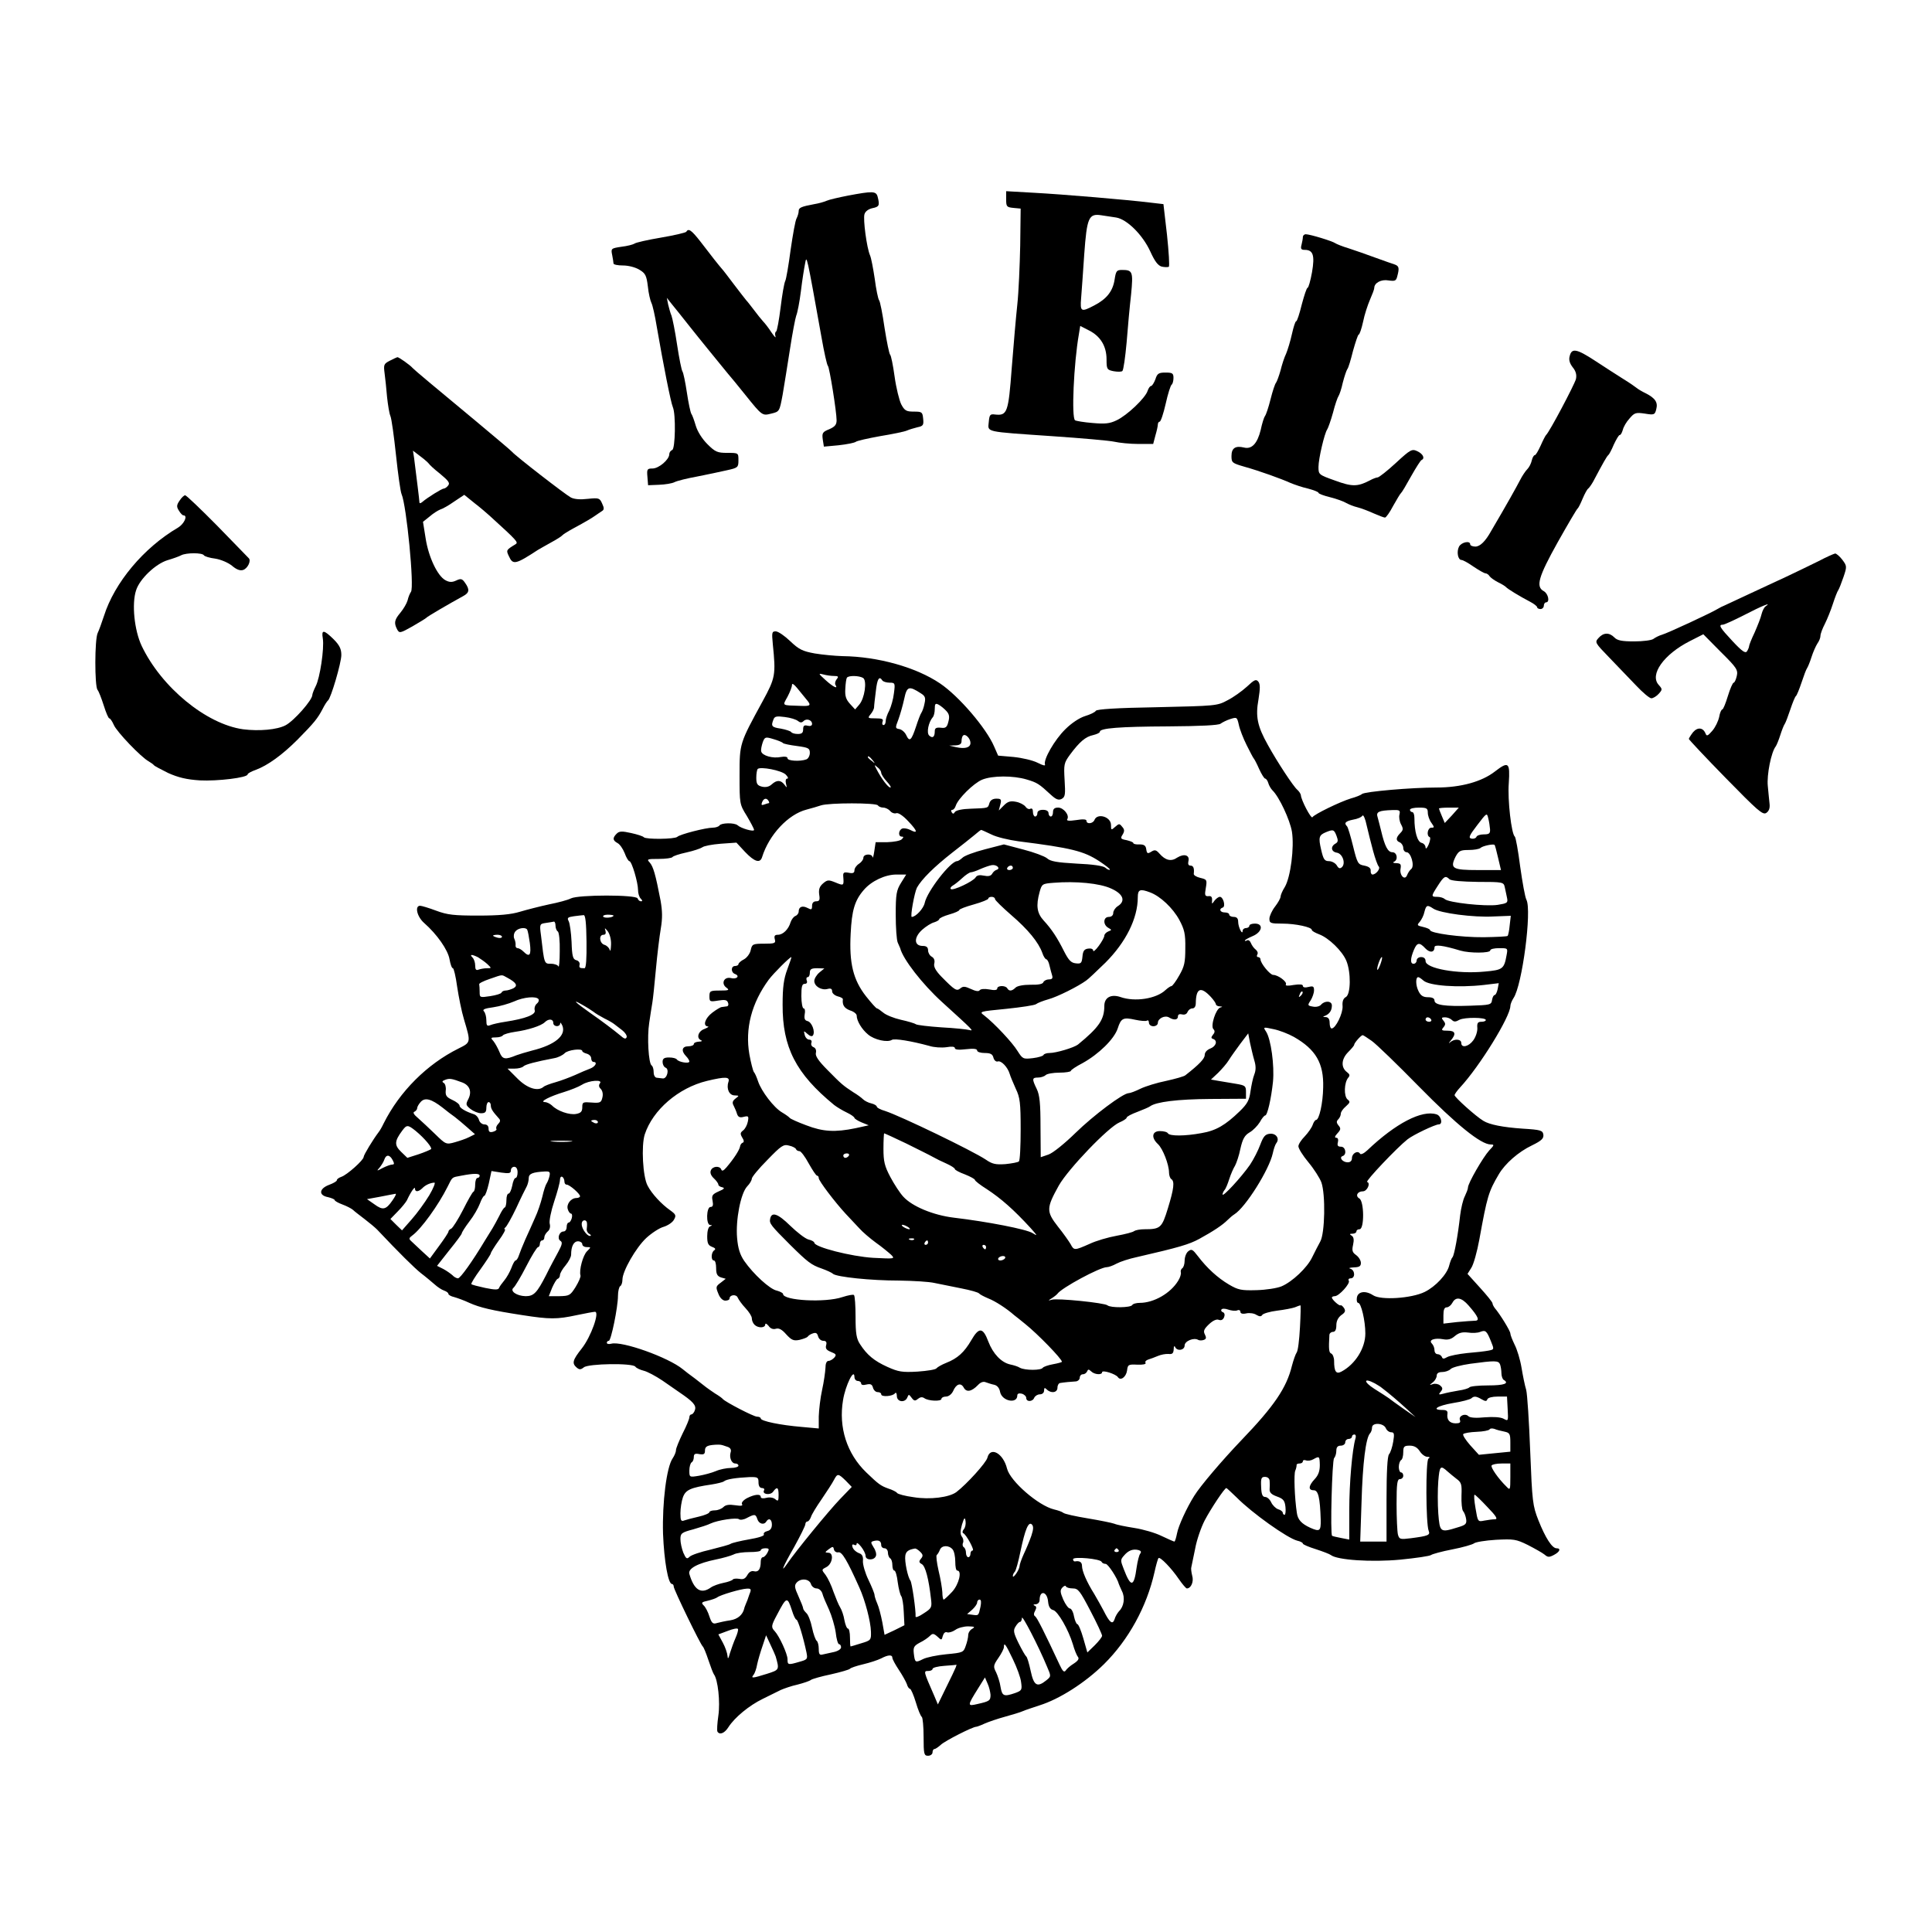<?xml version="1.0" standalone="no"?>
<!DOCTYPE svg PUBLIC "-//W3C//DTD SVG 20010904//EN"
 "http://www.w3.org/TR/2001/REC-SVG-20010904/DTD/svg10.dtd">
<svg version="1.0" xmlns="http://www.w3.org/2000/svg"
 width="866pt" height="866pt" viewBox="0 0 866 866"
 preserveAspectRatio="xMidYMid meet">
<g transform="translate(0,866) scale(0.1,-0.1)"
fill="#000000" stroke="none">
<path d="M3800 7783 c-41 -8 -84 -18 -95 -23 -11 -5 -36 -12 -55 -15 -59 -11
-70 -16 -70 -31 0 -8 -4 -22 -9 -32 -6 -9 -17 -73 -27 -141 -9 -69 -20 -132
-24 -140 -5 -9 -14 -62 -21 -119 -7 -57 -16 -105 -20 -108 -5 -2 -6 -12 -3
-22 3 -9 -5 -1 -18 18 -12 19 -30 42 -38 50 -8 9 -26 31 -40 50 -14 18 -29 38
-35 44 -5 6 -30 38 -55 71 -25 33 -49 65 -55 71 -13 15 -45 55 -96 122 -40 51
-53 60 -63 43 -3 -4 -54 -16 -113 -26 -59 -10 -113 -22 -119 -27 -6 -4 -32
-11 -58 -14 -47 -7 -48 -8 -42 -37 3 -16 6 -33 6 -38 0 -5 19 -9 43 -9 24 0
55 -8 73 -19 27 -16 32 -26 38 -75 3 -31 11 -64 16 -74 5 -9 16 -57 24 -107
29 -168 63 -340 72 -360 14 -32 11 -188 -3 -192 -7 -3 -13 -11 -13 -19 0 -24
-47 -64 -75 -64 -24 0 -26 -3 -23 -37 l3 -38 49 2 c27 1 59 6 70 12 12 6 57
17 101 25 44 9 104 21 133 28 50 11 52 13 52 45 0 33 0 33 -50 33 -44 0 -54 4
-89 39 -24 24 -44 56 -52 82 -7 24 -16 49 -20 54 -4 6 -13 48 -20 95 -7 47
-16 90 -20 95 -4 6 -15 60 -24 120 -9 61 -21 119 -25 130 -5 11 -11 34 -15 50
l-6 30 23 -29 c13 -16 47 -58 76 -95 29 -36 58 -73 65 -81 6 -8 36 -44 65 -80
29 -36 63 -77 75 -91 12 -15 33 -41 47 -58 77 -96 77 -95 117 -85 37 9 37 9
51 84 7 41 22 134 33 205 11 72 24 139 28 150 5 11 15 61 21 110 6 50 15 106
19 125 7 37 6 44 73 -330 12 -69 25 -127 29 -130 7 -6 39 -206 39 -244 0 -20
-8 -29 -33 -40 -30 -12 -33 -17 -29 -46 l5 -32 65 6 c37 4 71 11 77 15 5 5 55
16 110 26 55 9 109 20 120 25 11 5 33 11 48 15 25 5 28 10 25 38 -3 30 -5 32
-42 32 -33 0 -41 4 -56 32 -9 18 -23 74 -30 125 -7 51 -16 95 -20 98 -4 3 -15
57 -25 120 -9 63 -20 120 -25 125 -4 6 -13 48 -19 95 -7 47 -16 94 -21 105
-15 34 -32 163 -25 185 4 13 18 23 36 27 30 6 33 12 23 51 -7 26 -22 26 -134
5z"/>
<path d="M4510 7767 c0 -33 2 -36 33 -39 l32 -3 -2 -165 c-2 -91 -7 -210 -13
-265 -6 -55 -17 -183 -25 -285 -15 -200 -20 -214 -75 -208 -22 3 -25 -1 -28
-34 -4 -46 -22 -42 283 -63 132 -9 258 -20 280 -25 22 -5 70 -10 107 -10 l67
0 10 38 c6 20 11 43 11 50 0 6 4 12 8 12 5 0 17 36 27 80 10 45 22 83 27 86 4
3 8 16 8 30 0 21 -5 24 -36 24 -30 0 -37 -4 -45 -30 -6 -16 -15 -30 -19 -30
-5 0 -12 -10 -16 -22 -10 -32 -92 -110 -139 -132 -31 -15 -52 -17 -108 -12
-38 3 -73 9 -78 12 -17 10 -6 255 17 386 l6 37 39 -20 c52 -26 79 -71 79 -130
0 -44 2 -47 32 -53 17 -3 35 -3 39 1 5 5 13 62 19 128 5 66 14 163 20 215 10
103 7 110 -41 110 -24 0 -27 -5 -33 -44 -8 -51 -35 -86 -91 -115 -59 -31 -64
-29 -59 32 2 28 9 117 14 197 12 165 20 184 77 175 18 -3 48 -7 66 -10 49 -8
119 -78 153 -152 20 -44 34 -63 51 -68 13 -3 27 -3 32 -1 4 3 0 67 -8 143
l-16 138 -60 7 c-97 12 -390 37 -522 44 l-123 7 0 -36z"/>
<path d="M5840 7598 c0 -7 -3 -23 -6 -35 -5 -18 -2 -23 14 -23 38 0 46 -24 33
-100 -7 -39 -16 -70 -20 -70 -4 0 -15 -34 -26 -75 -10 -41 -21 -75 -25 -75 -4
0 -12 -26 -19 -57 -7 -32 -19 -71 -26 -88 -8 -16 -19 -50 -25 -75 -7 -25 -16
-49 -20 -55 -5 -5 -16 -39 -25 -75 -9 -36 -20 -69 -25 -75 -4 -5 -13 -33 -19
-62 -15 -61 -40 -88 -75 -79 -38 9 -56 -2 -56 -38 0 -30 3 -32 58 -48 68 -19
165 -54 207 -73 17 -7 51 -19 78 -25 26 -7 47 -15 47 -19 0 -4 24 -13 53 -20
28 -7 61 -19 72 -26 11 -6 33 -15 50 -19 16 -4 48 -16 72 -27 23 -10 46 -19
51 -19 5 0 22 24 37 53 16 28 31 54 35 57 4 3 24 37 45 75 22 39 43 72 47 73
16 7 7 27 -18 39 -25 12 -31 9 -97 -52 -39 -36 -76 -65 -82 -65 -5 0 -22 -6
-36 -14 -54 -28 -79 -28 -155 0 -73 26 -74 27 -74 61 0 37 27 151 39 168 4 6
16 39 26 75 9 36 21 70 25 75 4 6 13 32 19 60 7 27 16 54 20 60 5 5 16 43 26
83 11 39 22 72 25 72 4 0 13 26 20 58 6 31 21 76 31 99 10 23 19 46 19 52 0
23 31 40 64 34 29 -4 34 -2 39 18 10 37 8 46 -10 53 -10 3 -49 17 -88 31 -38
14 -92 33 -120 42 -27 8 -54 19 -60 23 -12 9 -113 40 -132 40 -7 0 -13 -6 -13
-12z"/>
<path d="M7036 7064 c-5 -17 0 -33 14 -51 14 -17 18 -34 14 -52 -6 -24 -120
-240 -134 -251 -3 -3 -14 -24 -24 -47 -11 -24 -22 -43 -26 -43 -5 0 -11 -11
-14 -24 -3 -14 -12 -31 -20 -39 -8 -8 -23 -30 -33 -50 -15 -29 -56 -103 -129
-227 -26 -47 -50 -70 -71 -70 -13 0 -23 5 -23 10 0 18 -39 10 -50 -10 -12 -23
-5 -60 11 -60 6 0 30 -13 54 -30 24 -16 48 -30 54 -30 5 0 14 -6 18 -13 4 -6
22 -19 38 -27 17 -8 32 -18 35 -21 6 -8 62 -42 108 -66 17 -9 32 -20 32 -25 0
-4 7 -8 15 -8 8 0 15 7 15 15 0 8 5 15 10 15 18 0 10 39 -10 50 -37 20 -25 63
62 219 45 80 85 148 89 151 4 3 14 23 23 45 9 21 20 42 25 45 4 3 14 17 22 31
45 85 62 115 68 119 4 3 15 24 25 48 11 23 22 42 26 42 5 0 10 10 14 23 3 13
16 36 30 51 22 26 28 28 69 22 42 -7 45 -5 51 20 8 30 -4 49 -47 71 -17 8 -35
19 -41 24 -6 5 -33 24 -61 41 -27 17 -83 53 -124 80 -84 55 -106 59 -115 22z"/>
<path d="M1747 7043 c-27 -14 -28 -18 -23 -57 3 -22 8 -70 11 -106 4 -36 10
-74 15 -85 5 -11 16 -90 25 -175 9 -85 20 -164 25 -175 22 -49 58 -418 42
-438 -5 -7 -12 -24 -15 -38 -4 -14 -18 -38 -32 -55 -27 -32 -30 -46 -15 -75
10 -18 13 -18 68 13 31 18 59 35 62 38 4 6 104 64 166 98 28 15 30 29 9 59
-13 19 -19 21 -40 11 -19 -9 -31 -8 -48 1 -36 19 -76 104 -89 187 l-12 75 30
24 c16 14 37 27 47 31 11 3 39 19 63 36 l45 30 47 -38 c26 -20 56 -46 67 -56
125 -114 130 -119 115 -128 -41 -25 -42 -26 -29 -53 18 -40 29 -38 130 28 9 5
36 21 60 34 24 13 46 27 49 31 3 4 25 18 49 31 61 33 84 47 101 59 8 6 21 14
28 19 10 6 11 13 1 34 -11 25 -15 26 -64 21 -34 -4 -60 -2 -76 6 -26 14 -248
186 -264 205 -5 6 -80 69 -165 140 -181 150 -273 227 -280 235 -12 14 -63 50
-69 49 -3 -1 -19 -8 -34 -16z m175 -461 c2 -4 24 -25 51 -46 37 -31 45 -41 36
-52 -6 -8 -15 -14 -20 -14 -8 0 -73 -40 -96 -60 -8 -7 -13 -7 -13 -1 0 9 -13
111 -24 199 l-5 32 34 -26 c19 -14 35 -29 37 -32z"/>
<path d="M805 6416 c-14 -20 -14 -28 -3 -45 7 -12 16 -21 20 -21 21 0 4 -38
-24 -55 -154 -90 -285 -247 -332 -396 -10 -30 -22 -64 -28 -76 -14 -28 -14
-238 -1 -255 6 -7 18 -39 28 -70 10 -32 21 -58 25 -58 4 0 13 -13 20 -29 12
-30 123 -146 157 -164 10 -6 20 -13 23 -17 3 -4 32 -19 64 -35 45 -20 81 -29
142 -33 78 -4 214 12 214 27 0 4 16 13 36 20 54 20 119 67 188 136 75 76 90
95 112 137 9 18 20 35 24 38 13 9 60 169 60 204 0 27 -8 44 -35 71 -44 43 -55
44 -48 3 7 -45 -13 -178 -32 -214 -8 -16 -15 -34 -15 -39 0 -23 -82 -116 -120
-136 -38 -20 -118 -27 -190 -18 -166 23 -367 189 -455 374 -33 70 -45 189 -25
249 16 51 88 119 141 135 24 7 52 17 61 22 23 12 95 12 102 0 3 -5 26 -12 51
-15 25 -4 58 -18 75 -32 20 -17 36 -23 49 -19 21 6 38 42 26 53 -4 4 -67 69
-141 145 -74 75 -139 137 -144 137 -5 0 -17 -11 -25 -24z"/>
<path d="M8150 6144 c-36 -18 -101 -49 -145 -70 -44 -20 -120 -56 -170 -79
-49 -23 -97 -45 -105 -49 -8 -3 -22 -10 -30 -15 -27 -17 -225 -109 -250 -116
-14 -4 -31 -13 -39 -19 -8 -6 -46 -11 -86 -11 -55 0 -76 4 -89 18 -23 23 -49
22 -71 -3 -17 -19 -16 -21 48 -87 36 -38 90 -94 120 -125 30 -32 61 -58 69
-58 8 0 23 9 33 20 17 19 17 21 0 40 -42 46 23 137 139 196 l61 31 78 -79 c72
-71 78 -81 72 -108 -4 -17 -10 -30 -14 -30 -4 0 -16 -27 -26 -60 -10 -33 -21
-60 -25 -60 -4 0 -11 -15 -14 -34 -4 -18 -17 -46 -31 -62 -20 -23 -25 -25 -30
-12 -11 27 -35 30 -56 6 -10 -13 -18 -26 -19 -30 0 -3 74 -82 165 -175 143
-146 166 -167 182 -157 12 8 17 21 15 40 -2 16 -5 52 -8 81 -5 49 15 152 36
178 4 6 13 28 20 50 7 22 16 45 20 50 4 6 15 35 25 65 10 30 21 57 25 60 4 3
15 30 25 60 10 30 21 60 25 65 4 6 13 28 20 50 7 22 19 49 26 60 8 11 14 26
14 35 0 9 9 33 20 54 11 22 27 62 36 90 9 28 20 56 24 61 4 6 14 32 23 58 16
47 16 50 -5 78 -12 16 -27 28 -32 28 -6 -1 -40 -16 -76 -35z m-236 -202 c-6
-4 -14 -19 -18 -35 -3 -15 -18 -52 -31 -82 -14 -29 -25 -57 -25 -62 0 -4 -4
-14 -9 -22 -7 -11 -21 -2 -65 45 -57 61 -65 74 -43 74 6 0 50 20 97 44 75 39
126 60 94 38z"/>
<path d="M3464 5773 c14 -138 12 -151 -46 -257 -103 -189 -103 -187 -103 -331
0 -129 0 -130 33 -183 17 -29 32 -57 32 -62 0 -10 -59 7 -74 21 -14 12 -73 11
-81 -1 -3 -5 -17 -10 -30 -10 -32 0 -148 -30 -159 -41 -12 -11 -140 -12 -150
-2 -4 5 -30 13 -57 19 -41 9 -53 9 -65 -3 -19 -19 -18 -30 4 -42 10 -5 24 -25
32 -45 7 -20 17 -36 21 -36 11 0 39 -96 39 -130 0 -14 5 -31 12 -38 8 -8 9
-12 1 -12 -6 0 -13 6 -15 13 -6 17 -265 17 -299 0 -13 -7 -58 -19 -99 -27 -41
-9 -100 -24 -130 -33 -39 -12 -93 -17 -185 -17 -110 0 -139 3 -190 22 -32 12
-65 22 -72 22 -25 0 -14 -49 18 -77 58 -51 107 -121 114 -163 4 -22 10 -40 15
-40 4 0 13 -37 19 -82 7 -46 20 -112 31 -148 31 -104 31 -102 -25 -130 -141
-70 -264 -193 -335 -335 -8 -17 -18 -34 -23 -40 -25 -33 -67 -102 -67 -111 0
-14 -75 -81 -100 -89 -11 -4 -20 -10 -20 -15 0 -5 -16 -14 -35 -21 -45 -17
-48 -47 -5 -55 17 -4 30 -10 30 -13 0 -4 16 -13 35 -20 19 -7 40 -18 47 -24 7
-7 31 -25 53 -42 21 -16 46 -37 55 -46 99 -105 167 -172 197 -196 20 -15 47
-38 61 -50 13 -12 33 -25 43 -28 11 -4 19 -10 19 -15 0 -4 12 -11 26 -14 14
-4 45 -15 68 -26 47 -21 101 -34 238 -55 122 -19 155 -19 243 0 39 8 75 15 82
15 22 0 -18 -112 -59 -164 -42 -53 -45 -67 -23 -86 12 -10 18 -10 32 1 20 17
220 20 231 3 4 -6 21 -14 37 -18 17 -4 54 -24 84 -44 29 -20 63 -44 75 -52 62
-42 78 -59 71 -80 -3 -11 -11 -20 -16 -20 -5 0 -9 -6 -9 -13 0 -7 -13 -39 -30
-72 -16 -33 -30 -67 -30 -75 0 -9 -7 -25 -15 -37 -27 -39 -47 -197 -43 -338 5
-123 23 -225 40 -225 4 0 8 -5 8 -12 0 -13 120 -260 130 -268 4 -3 15 -30 25
-60 10 -30 21 -59 25 -65 18 -23 29 -124 20 -185 -5 -35 -7 -67 -4 -72 10 -16
32 -7 49 20 28 44 94 98 154 127 31 15 67 33 81 40 14 6 47 18 75 24 27 7 54
16 60 21 5 4 46 16 90 25 44 10 82 21 85 25 3 4 29 13 59 20 30 7 66 19 80 26
32 17 51 18 51 3 0 -6 13 -30 29 -54 16 -24 32 -53 36 -64 3 -12 10 -21 14
-21 4 0 16 -27 26 -60 10 -34 22 -63 27 -66 4 -3 8 -43 8 -90 0 -77 2 -84 20
-84 11 0 20 7 20 15 0 8 4 15 8 15 5 0 18 9 29 19 19 18 143 81 159 81 3 0 20
6 37 14 18 8 59 22 92 31 33 9 69 20 80 25 11 5 45 16 75 26 89 28 204 101
289 185 109 108 191 256 226 412 7 32 15 60 18 63 7 7 57 -44 91 -94 16 -23
32 -42 36 -42 19 0 32 31 24 57 -4 16 -6 33 -4 38 1 6 9 42 17 82 7 40 27 97
43 128 28 53 89 145 97 145 2 0 22 -19 46 -42 69 -70 228 -183 272 -194 14 -3
25 -9 25 -13 0 -4 26 -15 58 -25 31 -10 62 -22 67 -26 28 -23 184 -33 311 -21
71 7 133 16 139 21 5 4 48 16 95 25 47 9 91 22 97 27 7 6 51 13 98 16 80 4 90
3 143 -23 31 -16 65 -35 75 -43 15 -13 21 -13 42 -2 27 14 33 30 12 30 -20 0
-50 47 -81 125 -26 66 -28 83 -37 310 -5 132 -13 256 -18 275 -6 19 -15 64
-21 100 -6 36 -20 82 -31 103 -10 21 -19 43 -19 50 0 11 -46 86 -70 114 -5 7
-10 16 -10 21 0 5 -25 36 -56 70 l-56 62 17 27 c10 15 26 72 36 127 35 193 41
214 87 292 28 48 88 101 149 130 43 21 53 31 51 48 -3 19 -11 22 -93 27 -88 6
-149 18 -176 35 -35 21 -129 106 -129 115 0 4 11 20 25 35 88 95 224 316 225
364 0 9 7 25 14 36 39 56 83 393 58 441 -6 11 -18 78 -28 149 -9 71 -20 131
-24 134 -15 11 -33 164 -27 240 6 93 -1 99 -62 52 -59 -46 -153 -72 -262 -72
-112 0 -320 -18 -334 -29 -5 -5 -28 -14 -50 -20 -49 -15 -164 -71 -172 -84 -6
-9 -51 77 -52 99 -1 6 -8 17 -16 24 -17 14 -89 123 -132 201 -47 84 -56 127
-42 204 8 50 8 69 -1 80 -10 12 -18 8 -51 -23 -22 -20 -61 -48 -87 -61 -46
-25 -53 -25 -315 -31 -184 -3 -270 -9 -275 -16 -4 -7 -26 -17 -49 -24 -25 -8
-60 -31 -88 -59 -48 -47 -99 -136 -91 -158 3 -7 -10 -4 -33 8 -22 11 -69 22
-108 26 l-69 6 -18 41 c-35 82 -158 226 -243 283 -107 72 -277 120 -437 122
-33 1 -88 6 -124 12 -55 10 -71 18 -110 55 -25 24 -54 44 -65 44 -17 0 -18 -5
-13 -57z m275 -143 c19 0 21 -3 11 -15 -6 -8 -9 -19 -5 -25 13 -21 -11 -9 -45
22 -32 29 -33 31 -10 25 14 -4 36 -7 49 -7z m130 -9 c18 -12 7 -92 -18 -120
l-18 -21 -23 25 c-18 20 -23 35 -21 67 1 23 4 45 7 50 7 11 55 10 73 -1z m86
-11 c3 -5 18 -10 32 -10 25 0 26 -2 20 -47 -3 -27 -13 -61 -21 -78 -9 -16 -16
-38 -16 -47 0 -10 -4 -18 -10 -18 -5 0 -7 7 -4 15 5 12 -2 15 -31 15 -35 0
-37 1 -23 18 8 9 16 24 16 32 0 8 4 41 8 73 6 54 15 69 29 47z m-342 -83 c25
-29 22 -33 -25 -31 -86 3 -81 -1 -58 41 11 21 20 44 20 53 0 9 9 3 23 -14 12
-15 30 -37 40 -49z m515 25 c19 -12 22 -20 16 -46 -3 -17 -10 -35 -14 -41 -4
-5 -15 -34 -24 -62 -21 -63 -29 -70 -44 -38 -6 13 -20 25 -31 27 -18 3 -19 5
-4 43 8 22 20 64 26 92 12 57 21 60 75 25z m114 -79 c13 -14 15 -26 9 -48 -6
-25 -12 -30 -34 -27 -21 2 -27 -2 -27 -16 0 -26 -10 -33 -25 -19 -13 12 -3 60
16 82 5 5 9 22 9 37 0 24 3 27 18 19 9 -5 25 -18 34 -28z m-665 -45 c10 -8 17
-8 25 0 13 13 38 5 38 -13 0 -8 -8 -11 -20 -8 -15 4 -20 0 -20 -16 0 -16 -6
-21 -24 -21 -14 0 -27 4 -30 9 -3 4 -24 11 -46 15 -41 6 -45 11 -33 41 5 14
14 16 51 11 25 -3 51 -11 59 -18z m2011 -108 c15 -30 29 -57 32 -60 3 -3 14
-24 24 -47 11 -24 23 -43 27 -43 4 0 11 -9 14 -20 3 -11 12 -26 19 -33 30 -29
78 -132 87 -185 11 -71 -6 -204 -32 -248 -11 -17 -19 -37 -19 -43 0 -7 -11
-27 -25 -45 -14 -18 -25 -43 -25 -54 0 -20 5 -22 58 -22 60 0 132 -16 132 -28
0 -5 15 -13 33 -20 43 -16 104 -75 122 -119 21 -51 20 -149 -2 -162 -12 -6
-17 -20 -15 -41 2 -32 -31 -100 -49 -100 -5 0 -9 11 -9 25 0 17 -6 25 -17 26
-14 0 -15 2 -3 6 19 8 30 23 30 46 0 21 -32 23 -49 3 -6 -7 -22 -11 -36 -8
-24 4 -25 6 -10 28 8 13 15 33 15 45 0 18 -4 20 -25 15 -15 -4 -25 -2 -25 5 0
7 -14 8 -41 4 -27 -5 -39 -4 -35 3 6 11 -35 42 -57 42 -14 0 -57 52 -57 70 0
5 -5 10 -11 10 -5 0 -7 5 -3 12 4 6 0 16 -8 22 -8 6 -17 19 -21 29 -4 10 -11
15 -17 12 -5 -3 -10 -4 -10 -1 0 3 16 12 35 20 43 18 50 56 10 56 -14 0 -25
-4 -25 -10 0 -5 -7 -10 -15 -10 -8 0 -15 -6 -15 -12 0 -23 -20 16 -20 40 0 15
-6 22 -20 22 -11 0 -20 5 -20 10 0 6 -9 10 -20 10 -21 0 -28 16 -9 22 14 5 2
48 -13 48 -6 0 -17 -8 -24 -17 -12 -17 -12 -17 -11 2 1 14 -4 20 -16 18 -16
-1 -18 4 -12 37 6 36 5 38 -25 45 -17 4 -30 12 -29 18 3 26 -2 37 -15 37 -9 0
-12 7 -9 20 7 27 -19 35 -50 16 -27 -19 -53 -13 -80 18 -15 17 -21 18 -37 8
-16 -10 -19 -8 -22 11 -2 17 -10 22 -30 22 -16 -1 -28 2 -28 6 0 4 -14 9 -30
13 -27 5 -29 8 -18 25 9 15 9 23 -2 35 -12 15 -14 15 -31 0 -18 -16 -19 -16
-19 8 0 37 -61 55 -74 23 -6 -17 -36 -21 -36 -4 0 7 -16 8 -46 3 -33 -5 -45
-3 -40 4 11 18 -17 52 -41 52 -16 0 -23 -6 -23 -20 0 -11 -4 -20 -10 -20 -5 0
-10 7 -10 15 0 9 -9 15 -25 15 -16 0 -25 -6 -25 -15 0 -8 -4 -15 -10 -15 -5 0
-10 9 -10 21 0 12 -4 17 -11 14 -6 -4 -16 0 -22 9 -7 9 -26 19 -43 22 -25 5
-37 1 -54 -16 l-23 -23 7 27 c6 23 3 26 -18 26 -16 0 -27 -7 -31 -20 -7 -23
-3 -22 -84 -25 -37 -1 -66 -7 -71 -15 -5 -9 -9 -9 -14 -1 -4 6 -3 11 3 11 5 0
12 8 15 18 10 32 80 101 118 117 46 19 140 19 200 1 47 -14 55 -19 109 -69 23
-21 34 -25 48 -18 16 9 17 20 13 85 -4 69 -3 76 24 113 43 58 70 81 104 88 16
4 30 10 30 15 0 16 88 23 306 24 146 1 226 5 235 12 8 6 28 16 44 21 29 9 30
9 38 -26 4 -20 20 -61 35 -91z m-1238 10 c0 -21 -24 -28 -65 -19 l-30 7 28 1
c19 1 27 6 27 19 0 10 3 22 7 25 10 10 33 -13 33 -33z m-840 -1 c3 -3 31 -9
63 -13 51 -7 57 -10 57 -31 0 -12 -7 -26 -16 -29 -27 -10 -84 -7 -84 5 0 7
-11 9 -29 6 -37 -8 -85 6 -89 25 -2 8 2 26 7 41 9 24 12 25 48 14 21 -6 40
-14 43 -18z m401 -76 c13 -16 12 -17 -3 -4 -10 7 -18 15 -18 17 0 8 8 3 21
-13z m39 -57 c0 -6 11 -24 25 -39 14 -15 21 -27 16 -27 -10 0 -39 38 -61 80
-12 23 -12 24 3 11 10 -7 17 -19 17 -25z m-428 -8 c10 -10 13 -18 7 -18 -7 0
-9 -9 -6 -22 5 -21 5 -21 -7 -5 -16 21 -34 22 -57 1 -12 -11 -27 -14 -44 -10
-20 5 -25 12 -25 40 0 18 3 35 6 39 12 12 107 -6 126 -25z m-77 -118 c3 -5 4
-10 1 -10 -2 0 -12 -3 -20 -6 -12 -5 -15 -2 -10 10 7 18 20 21 29 6z m490 -20
c3 -5 14 -10 24 -10 10 0 24 -7 31 -15 7 -9 20 -13 28 -10 8 3 30 -11 53 -36
42 -44 45 -58 9 -39 -12 6 -28 9 -36 6 -17 -7 -19 -36 -2 -36 9 0 9 -3 0 -12
-7 -7 -36 -12 -65 -13 l-52 0 -6 -40 c-3 -22 -7 -34 -8 -27 -2 17 -41 15 -41
-3 0 -8 -9 -20 -20 -27 -11 -7 -20 -20 -20 -29 0 -12 -7 -15 -26 -11 -22 4
-26 1 -24 -19 3 -39 2 -40 -34 -25 -32 13 -37 13 -57 -4 -16 -14 -20 -27 -17
-50 4 -24 1 -30 -14 -30 -11 0 -18 -7 -18 -20 0 -18 -3 -19 -20 -10 -23 12
-40 6 -40 -16 0 -8 -7 -17 -15 -20 -8 -3 -17 -16 -21 -27 -9 -32 -34 -57 -57
-57 -14 0 -18 -5 -14 -20 5 -18 0 -20 -48 -20 -51 0 -54 -2 -60 -29 -3 -15
-17 -34 -30 -41 -14 -7 -25 -17 -25 -22 0 -4 -7 -8 -15 -8 -19 0 -20 -29 0
-36 23 -9 7 -25 -19 -18 -31 7 -45 -25 -20 -43 15 -11 11 -13 -29 -13 -44 0
-47 -2 -47 -26 0 -24 2 -25 39 -19 30 5 40 3 44 -9 4 -9 1 -17 -6 -17 -7 -1
-16 -2 -22 -3 -5 0 -25 -12 -42 -25 -33 -25 -44 -60 -20 -62 6 0 0 -5 -15 -11
-29 -10 -38 -42 -15 -51 6 -3 2 -6 -10 -6 -13 -1 -23 -5 -23 -11 0 -5 -11 -10
-25 -10 -28 0 -33 -20 -10 -44 8 -8 15 -19 15 -24 0 -11 -48 -3 -56 9 -3 5
-18 9 -35 9 -22 0 -29 -5 -29 -20 0 -11 6 -23 14 -26 17 -7 6 -50 -13 -48 -6
1 -18 2 -26 3 -9 0 -15 11 -15 25 0 14 -4 27 -9 30 -14 9 -21 127 -11 191 5
33 11 74 14 90 3 17 10 84 16 150 6 66 16 148 22 183 8 47 7 79 -1 125 -23
120 -33 152 -48 170 -15 16 -13 17 40 17 31 0 58 4 61 8 3 5 31 14 63 21 32 7
64 18 71 23 7 6 44 13 82 16 l71 5 39 -42 c42 -44 67 -52 76 -23 31 100 117
192 199 213 22 6 51 14 65 19 36 12 248 12 255 0z m2465 -33 c0 -12 7 -33 16
-45 14 -20 14 -22 0 -22 -17 0 -23 -36 -8 -42 5 -1 3 -16 -4 -33 -7 -16 -13
-23 -14 -14 0 9 -8 19 -18 21 -19 5 -32 50 -32 111 0 15 -4 27 -10 27 -5 0
-10 5 -10 10 0 6 18 10 40 10 35 0 40 -3 40 -23z m108 -12 l-32 -34 -13 31
c-7 16 -13 32 -13 34 0 2 20 4 45 4 l44 0 -31 -35z m-235 4 c-3 -11 0 -31 7
-44 11 -20 10 -26 -4 -40 -20 -20 -20 -34 -1 -41 8 -4 15 -15 15 -25 0 -10 7
-19 15 -19 19 0 37 -61 21 -75 -7 -5 -15 -18 -19 -28 -10 -26 -35 0 -29 30 3
19 0 23 -19 24 -13 0 -18 3 -11 6 20 8 15 43 -7 43 -20 0 -34 27 -50 95 -5 22
-13 50 -16 62 -8 24 5 30 67 32 32 1 35 -1 31 -20z m406 -66 c1 -19 -4 -23
-28 -23 -16 0 -31 -5 -33 -11 -2 -6 -12 -10 -22 -8 -15 3 -11 13 26 61 42 55
43 56 49 30 4 -15 7 -37 8 -49z m-524 -98 c9 -33 20 -64 25 -69 9 -9 -12 -36
-28 -36 -5 0 -9 8 -8 17 1 12 -9 19 -29 23 -28 5 -31 10 -50 87 -11 45 -23 85
-27 89 -15 15 -7 23 27 30 19 3 38 11 42 18 4 6 13 -14 19 -44 7 -30 20 -82
29 -115z m-1712 75 c23 -12 78 -25 122 -31 238 -30 293 -44 362 -89 29 -19 50
-36 48 -38 -3 -3 -12 1 -21 9 -10 8 -57 15 -129 18 -88 5 -117 10 -132 24 -11
9 -59 27 -106 39 l-87 23 -85 -22 c-47 -12 -93 -29 -101 -38 -9 -8 -19 -15
-24 -15 -29 0 -134 -135 -145 -187 -5 -25 -40 -63 -58 -63 -8 0 12 109 23 131
21 38 78 94 157 156 41 32 87 68 101 80 15 13 28 23 30 23 2 0 22 -9 45 -20z
m1548 -7 c8 -21 7 -28 -6 -35 -22 -13 -18 -36 7 -40 26 -4 41 -48 23 -65 -9
-8 -15 -6 -23 8 -7 11 -23 19 -35 19 -20 0 -25 8 -35 51 -13 56 -10 66 22 79
32 13 36 12 47 -17z m724 -98 l13 -55 -103 0 c-115 0 -127 7 -100 61 14 25 21
29 58 29 24 0 47 4 53 9 9 9 55 19 63 14 2 -1 9 -27 16 -58z m-2248 -54 c-7
-2 -16 -10 -20 -18 -6 -10 -18 -12 -37 -8 -19 4 -31 2 -37 -8 -11 -18 -102
-61 -111 -52 -4 3 0 10 8 15 9 5 28 20 43 34 15 14 33 26 39 26 5 0 24 6 41
14 18 8 41 16 52 18 22 4 42 -15 22 -21z m73 9 c0 -5 -7 -10 -16 -10 -8 0 -12
5 -9 10 3 6 10 10 16 10 5 0 9 -4 9 -10z m-501 -67 c-21 -34 -24 -51 -24 -143
0 -58 4 -114 9 -125 5 -11 10 -22 11 -25 12 -49 100 -162 187 -241 143 -130
144 -131 123 -126 -11 3 -67 9 -125 12 -58 4 -109 10 -115 14 -5 4 -35 13 -67
20 -31 7 -66 21 -79 32 -12 10 -25 19 -28 19 -4 0 -25 24 -49 54 -58 74 -76
149 -69 281 5 104 18 149 59 196 34 40 96 69 146 69 l44 0 -23 -37z m2458 16
c7 -7 56 -11 127 -12 114 0 116 -1 121 -24 3 -12 7 -34 10 -47 5 -23 1 -25
-42 -32 -55 -8 -221 10 -237 26 -5 5 -20 10 -33 10 -29 0 -29 2 2 50 27 42 34
47 52 29z m-1516 -42 c54 -24 66 -56 29 -79 -11 -7 -20 -21 -20 -30 0 -11 -8
-18 -20 -18 -25 0 -27 -35 -2 -49 16 -9 16 -10 0 -16 -10 -4 -18 -13 -18 -19
0 -7 -11 -27 -25 -46 -14 -19 -25 -28 -25 -21 0 7 -9 11 -22 9 -18 -2 -24 -11
-26 -36 -3 -29 -6 -33 -30 -30 -21 2 -32 14 -52 53 -30 60 -55 99 -92 139 -30
33 -35 66 -18 128 10 36 12 37 63 41 99 8 207 -2 258 -26z m174 -17 c46 -17
102 -70 131 -123 23 -43 28 -63 27 -127 0 -64 -4 -82 -27 -122 -15 -27 -31
-48 -35 -48 -4 0 -16 -8 -27 -18 -41 -39 -137 -54 -202 -31 -42 14 -72 -2 -72
-40 0 -61 -24 -96 -118 -173 -18 -14 -98 -38 -128 -38 -12 0 -24 -4 -26 -8 -1
-5 -23 -12 -48 -15 -44 -5 -46 -4 -69 32 -23 38 -104 124 -149 159 -24 18 -23
18 99 30 67 7 127 16 133 21 6 5 31 15 56 22 40 11 132 57 169 84 8 5 47 42
86 80 91 91 145 198 145 293 0 35 10 39 55 22z m-695 -30 c0 -5 33 -37 72 -71
77 -66 123 -123 140 -170 5 -16 14 -29 18 -29 4 0 11 -12 14 -27 4 -16 9 -36
12 -45 4 -13 0 -18 -14 -18 -11 0 -22 -6 -25 -12 -2 -9 -23 -13 -58 -12 -32 0
-59 -5 -67 -13 -16 -16 -29 -17 -37 -3 -8 14 -45 13 -45 -1 0 -7 -12 -9 -36
-4 -22 4 -39 2 -43 -4 -4 -6 -18 -4 -39 6 -26 12 -35 13 -47 3 -17 -14 -25 -9
-86 53 -26 27 -35 45 -31 59 3 13 -1 24 -12 30 -9 5 -16 18 -16 28 0 14 -7 20
-24 20 -39 0 -41 37 -3 72 18 16 42 31 55 34 12 4 22 10 22 14 0 4 20 14 45
21 25 7 45 16 45 20 0 4 29 15 65 25 36 10 65 22 65 26 0 5 7 8 15 8 8 0 15
-4 15 -10z m1965 -43 c30 -20 180 -40 269 -35 l78 3 -5 -43 c-2 -24 -7 -45 -9
-47 -3 -3 -51 -5 -107 -6 -102 -1 -241 18 -241 32 0 4 -14 10 -31 14 -27 6
-29 8 -15 23 8 10 18 29 21 45 8 31 13 32 40 14z m-3796 -147 c1 -78 -2 -120
-9 -120 -22 0 -25 2 -22 16 2 9 -5 18 -15 20 -15 4 -19 18 -21 82 -2 42 -8 84
-13 93 -8 15 -4 18 23 22 18 2 38 5 44 5 8 2 12 -35 13 -118z m121 116 c0 -9
-40 -13 -46 -5 -3 5 6 9 20 9 14 0 26 -2 26 -4z m-260 -45 c0 -11 5 -23 10
-26 6 -3 10 -43 9 -88 0 -45 -3 -76 -6 -69 -2 6 -17 12 -33 12 -31 0 -30 -2
-45 127 -7 51 -6 52 22 56 15 2 31 5 36 6 4 0 7 -8 7 -18z m-127 -18 c3 -5 8
-32 12 -60 7 -55 -1 -66 -29 -38 -8 8 -20 15 -26 15 -6 0 -10 6 -9 13 1 6 -1
20 -6 30 -4 10 -2 23 5 32 13 16 46 20 53 8z m376 -67 c-1 -23 -3 -33 -6 -24
-2 9 -13 20 -24 23 -22 7 -26 45 -4 45 9 0 12 6 9 18 -5 14 -3 14 10 -2 9 -12
16 -37 15 -60z m-489 35 c0 -5 -9 -7 -20 -4 -11 3 -20 7 -20 9 0 2 9 4 20 4
11 0 20 -4 20 -9z m4139 -52 c20 -21 41 -19 41 5 0 13 37 9 116 -15 41 -12
134 -12 134 1 0 6 18 10 40 10 39 0 39 0 33 -32 -11 -61 -17 -66 -98 -73 -122
-12 -265 14 -265 47 0 11 -7 18 -20 18 -11 0 -20 -7 -20 -15 0 -8 -6 -15 -14
-15 -15 0 -15 23 2 63 14 33 25 34 51 6z m-4246 -40 c11 -7 30 -20 41 -30 20
-19 20 -19 -1 -19 -12 0 -28 -3 -37 -6 -12 -5 -16 0 -16 18 0 13 -5 29 -12 36
-15 15 -3 15 25 1z m1386 -54 c-16 -43 -21 -80 -21 -158 -1 -191 59 -309 231
-450 13 -10 38 -25 57 -34 19 -9 34 -20 34 -24 0 -3 15 -13 32 -20 l32 -13
-59 -13 c-92 -19 -146 -16 -221 13 -38 14 -71 29 -74 33 -3 4 -18 15 -35 25
-36 21 -92 94 -107 139 -6 18 -14 37 -19 42 -4 6 -13 41 -20 79 -20 116 10
230 87 335 22 29 92 99 101 101 2 0 -7 -25 -18 -55z m2659 24 c-6 -16 -12 -28
-14 -26 -5 5 13 57 20 57 3 0 0 -14 -6 -31z m-2515 -38 c-13 -11 -23 -28 -23
-38 0 -24 32 -43 59 -36 15 4 21 1 21 -11 0 -8 11 -18 25 -22 13 -3 24 -9 23
-13 -3 -26 6 -40 32 -50 17 -5 30 -16 30 -23 0 -24 23 -62 51 -85 28 -24 87
-37 107 -24 12 7 86 -5 167 -27 21 -7 56 -9 77 -6 24 4 38 3 38 -4 0 -7 17 -9
50 -5 34 4 50 2 50 -6 0 -6 15 -11 34 -11 26 0 35 -5 39 -21 3 -12 12 -19 19
-17 15 6 45 -25 54 -56 3 -11 16 -41 27 -66 19 -39 22 -64 22 -182 0 -75 -3
-140 -8 -144 -4 -4 -31 -9 -60 -12 -44 -3 -59 0 -88 20 -60 40 -381 195 -451
218 -21 6 -38 15 -38 20 0 4 -11 11 -24 14 -14 3 -31 12 -38 19 -7 7 -26 21
-43 31 -46 30 -54 37 -115 99 -42 42 -56 64 -53 77 3 12 -1 22 -10 26 -9 3
-13 12 -10 20 3 8 -1 14 -10 14 -8 0 -17 9 -20 21 -5 20 -5 20 13 4 11 -10 20
-12 24 -6 11 17 -5 59 -24 64 -13 3 -16 11 -13 31 3 14 1 26 -5 26 -5 0 -10
25 -10 55 0 43 3 55 15 55 9 0 13 6 9 15 -3 8 -1 15 4 15 6 0 10 9 10 20 0 16
7 20 33 20 l32 -1 -22 -18z m-1400 -23 c41 -22 50 -36 28 -48 -11 -5 -26 -10
-35 -10 -8 0 -16 -4 -18 -9 -1 -5 -24 -12 -50 -16 -47 -7 -48 -7 -48 19 0 14
-1 29 -2 34 -2 4 20 15 47 24 61 21 52 20 78 6z m4107 -13 c26 -24 157 -33
271 -20 l67 8 -5 -27 c-3 -14 -9 -26 -13 -26 -5 0 -10 -10 -12 -22 -3 -22 -8
-23 -98 -26 -113 -4 -160 3 -160 23 0 10 -10 15 -29 15 -22 0 -33 7 -43 28
-13 26 -13 62 -1 62 4 0 14 -7 23 -15z m-953 -73 c13 -14 23 -29 23 -33 0 -5
8 -10 18 -10 13 -1 13 -2 2 -5 -20 -6 -45 -83 -31 -97 7 -7 7 -15 -2 -25 -9
-12 -9 -16 1 -19 21 -8 13 -33 -13 -43 -15 -6 -25 -17 -25 -29 0 -16 -23 -41
-87 -91 -6 -5 -45 -16 -86 -25 -40 -8 -92 -24 -115 -35 -22 -11 -46 -20 -53
-20 -25 0 -157 -99 -238 -178 -48 -47 -101 -90 -121 -97 l-35 -12 -1 136 c0
107 -4 143 -17 170 -22 45 -21 51 6 51 13 0 28 5 34 11 6 6 34 11 62 11 28 0
51 4 51 8 0 4 24 20 53 35 72 40 141 107 157 155 15 47 25 51 79 39 23 -5 46
-7 52 -4 5 4 9 -1 9 -9 0 -9 9 -16 20 -16 11 0 20 7 20 15 0 20 32 36 51 24
21 -13 39 -11 39 5 0 9 7 12 19 9 11 -3 21 2 24 11 4 9 13 16 22 16 9 0 15 9
15 23 1 68 22 77 67 29z m404 5 c-10 -9 -11 -8 -5 6 3 10 9 15 12 12 3 -3 0
-11 -7 -18z m-3417 -16 c3 -5 0 -14 -8 -20 -8 -7 -12 -20 -9 -30 5 -19 -41
-37 -132 -51 -27 -4 -58 -11 -67 -15 -15 -6 -18 -2 -18 22 0 16 -5 34 -11 40
-8 8 4 13 42 18 28 4 70 16 93 26 43 20 101 25 110 10z m246 -56 c8 -7 30 -20
49 -30 19 -9 39 -21 45 -26 6 -5 22 -17 35 -27 13 -10 22 -24 20 -31 -4 -10
-11 -8 -29 8 -29 24 -83 65 -135 101 -64 45 -84 64 -40 39 22 -12 47 -28 55
-34z m3755 -35 c3 -5 -1 -10 -9 -10 -9 0 -16 5 -16 10 0 6 4 10 9 10 6 0 13
-4 16 -10z m93 -2 c9 -9 17 -9 34 1 24 12 118 11 118 -1 0 -5 -9 -8 -20 -8
-16 0 -20 -6 -18 -28 1 -15 -7 -40 -18 -55 -21 -29 -54 -36 -54 -12 0 18 -31
20 -50 3 -8 -7 -7 -4 3 8 25 30 21 44 -14 44 -27 0 -30 2 -19 15 10 12 10 18
0 30 -10 12 -9 15 7 15 10 0 24 -5 31 -12z m-4028 -13 c0 -18 30 -20 31 -2 0
6 4 2 10 -11 17 -44 -34 -86 -136 -111 -27 -7 -59 -17 -70 -21 -51 -21 -63
-19 -76 14 -7 17 -19 39 -27 49 -14 15 -13 17 11 17 14 0 28 4 31 9 4 5 28 12
55 16 58 8 117 27 133 43 17 17 38 15 38 -3z m3320 -63 c98 -56 134 -118 131
-226 -1 -71 -18 -146 -32 -146 -4 0 -11 -10 -15 -22 -4 -12 -20 -35 -35 -51
-16 -16 -29 -36 -29 -45 0 -10 20 -42 45 -72 25 -30 51 -71 58 -90 19 -54 16
-228 -5 -265 -9 -16 -25 -48 -36 -70 -22 -47 -90 -111 -138 -131 -19 -8 -69
-16 -112 -17 -68 -2 -82 1 -123 25 -51 30 -99 74 -140 128 -23 30 -28 33 -43
21 -9 -7 -16 -26 -16 -42 0 -15 -5 -31 -11 -34 -5 -4 -8 -12 -6 -18 2 -7 -3
-24 -12 -38 -34 -56 -109 -99 -172 -99 -15 0 -31 -4 -34 -10 -8 -12 -97 -13
-111 -1 -12 11 -226 33 -250 25 -17 -5 -17 -4 1 7 11 7 22 16 25 20 18 26 190
119 221 119 8 0 28 7 44 16 17 9 57 22 90 29 191 44 235 57 281 82 64 35 104
62 126 84 10 10 23 21 31 26 50 31 156 200 172 273 4 19 11 40 16 46 16 20 -1
45 -29 42 -21 -2 -29 -12 -43 -49 -9 -25 -30 -66 -46 -90 -39 -56 -123 -147
-123 -133 0 5 4 14 9 20 5 5 14 27 21 49 7 22 19 49 26 60 6 11 18 45 24 76
10 44 19 60 41 73 16 9 36 30 46 46 9 17 20 30 24 30 10 0 27 75 35 151 7 73
-9 191 -31 225 -14 21 -13 21 33 11 26 -5 67 -21 92 -35z m-178 -104 c8 -26 8
-45 0 -65 -6 -15 -13 -49 -17 -76 -5 -38 -14 -55 -48 -88 -64 -62 -106 -87
-171 -98 -75 -14 -143 -14 -151 -1 -3 6 -19 10 -36 10 -35 0 -40 -29 -9 -58
22 -20 50 -92 50 -128 0 -12 5 -26 10 -29 16 -10 12 -43 -15 -131 -27 -88 -33
-94 -106 -94 -19 0 -39 -4 -45 -8 -5 -5 -40 -14 -78 -21 -39 -7 -94 -23 -123
-37 -66 -29 -69 -30 -84 -1 -7 12 -32 48 -57 79 -53 68 -52 83 4 184 42 74
222 262 272 283 17 7 32 17 32 21 0 5 21 16 48 26 26 10 52 21 57 25 27 20
123 32 270 33 l160 1 0 30 c0 27 -3 30 -45 37 -25 4 -60 10 -78 13 l-34 6 32
30 c17 17 39 42 48 57 9 15 33 48 52 74 l35 46 8 -42 c5 -22 13 -58 19 -78z
m527 86 c20 -14 115 -106 211 -204 169 -172 278 -260 322 -260 17 0 16 -3 -7
-27 -28 -31 -95 -147 -95 -166 0 -7 -7 -24 -14 -39 -8 -15 -17 -53 -21 -85
-10 -91 -26 -177 -34 -188 -5 -5 -11 -22 -15 -37 -9 -39 -61 -95 -110 -119
-59 -29 -196 -38 -231 -15 -35 23 -69 17 -73 -11 -2 -13 1 -23 6 -23 13 0 32
-80 32 -137 0 -66 -45 -138 -107 -171 -24 -13 -33 0 -33 48 0 15 -6 30 -13 33
-10 4 -12 18 -8 85 1 6 8 12 16 12 10 0 15 10 15 29 0 20 8 35 22 46 18 12 20
19 13 31 -6 9 -13 15 -16 13 -6 -4 -39 26 -39 35 0 3 6 6 13 6 19 0 70 57 63
69 -4 6 0 11 8 11 22 0 20 37 -1 43 -10 3 -3 5 15 6 25 1 32 5 32 20 0 11 -9
26 -21 35 -17 12 -20 20 -14 46 5 23 3 35 -6 41 -11 7 -10 9 4 9 9 0 17 5 17
10 0 6 6 10 14 10 22 0 21 126 -1 138 -19 11 -9 32 16 32 19 0 36 37 19 42 -9
3 133 153 181 191 25 20 124 67 140 67 20 0 11 39 -10 45 -65 21 -183 -40
-310 -161 -16 -15 -30 -21 -33 -15 -10 16 -36 1 -36 -20 0 -12 -7 -19 -19 -19
-23 0 -40 22 -23 28 20 6 14 42 -7 42 -14 0 -18 5 -14 20 3 12 0 20 -7 20 -9
0 -7 7 5 20 15 16 16 22 5 35 -10 12 -10 19 -2 27 7 7 12 18 12 26 0 8 10 22
23 33 19 17 20 21 7 31 -17 15 -15 75 3 97 9 10 7 16 -5 25 -28 21 -26 58 4
89 15 15 28 30 28 34 0 8 31 43 38 43 3 0 21 -12 41 -26z m-3539 -45 c0 -4 9
-9 20 -12 11 -3 20 -12 20 -21 0 -9 5 -16 10 -16 20 0 9 -21 -15 -30 -14 -5
-44 -18 -68 -29 -23 -10 -62 -25 -87 -32 -25 -7 -49 -16 -54 -21 -25 -21 -72
-7 -116 37 l-45 45 31 0 c16 0 34 4 40 10 9 9 55 21 139 37 17 3 37 13 46 22
14 15 79 23 79 10z m-538 -141 c34 -13 44 -42 27 -75 -12 -23 -11 -27 10 -44
13 -10 34 -19 47 -19 19 0 24 5 24 25 0 14 5 25 10 25 6 0 10 -7 10 -15 0 -15
9 -28 36 -58 8 -8 7 -15 -3 -25 -7 -7 -11 -17 -8 -22 3 -4 -4 -10 -15 -13 -15
-4 -20 0 -20 14 0 12 -7 19 -19 19 -10 0 -21 9 -24 20 -3 11 -13 23 -24 26
-37 12 -63 28 -63 38 0 6 -15 18 -33 26 -26 12 -31 20 -29 42 2 14 -2 30 -9
34 -9 5 -7 9 7 14 19 7 28 6 76 -12z m1193 2 c-10 -31 4 -60 28 -60 21 -1 21
-1 4 -14 -14 -11 -16 -19 -8 -33 5 -10 12 -26 15 -37 5 -13 12 -17 30 -12 21
5 23 3 18 -22 -3 -15 -12 -32 -21 -39 -13 -10 -14 -15 -4 -32 8 -12 9 -21 2
-23 -6 -2 -11 -10 -12 -18 -3 -15 -26 -52 -61 -93 -13 -15 -20 -18 -23 -9 -7
18 -40 15 -47 -5 -4 -10 1 -23 14 -35 11 -10 20 -23 20 -28 0 -5 8 -10 18 -12
12 -3 8 -8 -16 -18 -29 -13 -33 -19 -28 -42 4 -21 1 -28 -9 -28 -19 0 -21 -80
-2 -81 10 0 10 -2 0 -6 -8 -2 -13 -22 -13 -44 0 -32 4 -41 22 -48 14 -5 17
-10 10 -15 -15 -9 -16 -46 -2 -46 6 0 10 -15 10 -34 0 -27 5 -36 22 -42 l21
-6 -23 -18 c-22 -16 -22 -20 -10 -49 7 -19 20 -31 31 -31 11 0 19 4 19 9 0 18
31 21 37 4 4 -9 19 -30 35 -47 15 -16 28 -36 28 -45 0 -10 5 -22 12 -29 16
-16 48 -15 48 1 1 7 6 4 15 -6 8 -12 20 -17 33 -13 13 4 27 -3 46 -25 24 -26
33 -30 59 -25 17 4 33 10 37 14 3 5 13 12 23 15 14 5 20 2 24 -13 3 -11 13
-20 23 -20 13 0 17 -6 13 -20 -4 -15 2 -22 22 -30 23 -9 25 -13 15 -25 -7 -8
-19 -15 -26 -15 -9 0 -14 -12 -14 -32 -1 -18 -7 -62 -15 -98 -8 -36 -14 -89
-15 -119 l0 -54 -77 7 c-95 8 -183 26 -183 38 0 4 -7 8 -17 8 -15 0 -142 66
-153 79 -3 4 -18 15 -35 25 -16 11 -34 23 -40 28 -5 4 -28 22 -50 39 -22 16
-47 35 -55 42 -65 53 -272 127 -320 114 -11 -3 -20 -1 -20 4 0 5 4 9 9 9 10 0
41 151 41 202 0 20 5 40 10 43 6 3 10 17 10 29 0 38 60 143 107 187 24 22 59
45 78 50 19 6 40 20 46 32 11 19 8 24 -17 42 -40 28 -83 75 -101 110 -22 40
-29 180 -13 230 36 110 151 209 279 240 84 20 104 19 96 -5z m-576 -6 c-6 -8
-5 -17 4 -25 8 -9 11 -24 7 -39 -5 -22 -10 -25 -48 -22 -39 3 -42 2 -42 -21 0
-19 -6 -26 -27 -30 -30 -6 -85 13 -109 38 -9 8 -23 15 -32 15 -26 1 23 26 86
45 29 9 65 23 81 33 32 20 95 24 80 6z m-705 -109 c17 -14 42 -33 55 -42 13
-10 38 -31 56 -47 l34 -30 -26 -13 c-13 -7 -43 -17 -64 -23 -39 -11 -41 -10
-89 37 -27 26 -62 59 -77 72 -18 15 -24 25 -15 28 6 3 12 10 12 16 0 6 7 18
16 28 19 21 48 13 98 -26z m696 -65 c0 -5 -7 -7 -15 -4 -8 4 -15 8 -15 10 0 2
7 4 15 4 8 0 15 -4 15 -10z m-817 -39 c40 -33 76 -76 69 -82 -4 -3 -29 -14
-56 -23 l-50 -16 -28 27 c-31 30 -30 48 5 95 20 27 25 27 60 -1z m2198 -56
c52 -26 105 -52 119 -60 14 -8 42 -22 63 -31 20 -9 37 -20 37 -24 0 -4 20 -15
45 -24 25 -10 45 -21 45 -25 0 -4 24 -23 53 -41 64 -42 121 -92 197 -175 31
-35 32 -37 8 -22 -27 17 -201 51 -353 69 -91 11 -186 50 -226 94 -15 16 -41
56 -58 88 -26 49 -31 70 -31 127 0 38 2 69 3 69 2 0 46 -20 98 -45z m-1503 8
c-21 -2 -57 -2 -80 0 -24 2 -7 4 37 4 44 0 63 -2 43 -4z m1010 -34 c2 -5 9 -9
16 -9 6 0 25 -25 41 -55 17 -30 33 -55 38 -55 4 0 7 -5 7 -11 0 -12 72 -107
121 -160 19 -20 46 -49 61 -65 14 -16 48 -45 74 -64 27 -19 57 -44 68 -54 19
-19 17 -19 -81 -14 -97 6 -263 48 -263 68 0 4 -12 11 -26 14 -15 4 -51 32 -82
62 -56 55 -84 64 -90 30 -4 -20 3 -29 90 -116 77 -76 94 -90 141 -106 22 -8
45 -18 51 -24 18 -14 169 -30 296 -30 63 -1 135 -5 160 -11 25 -5 78 -16 119
-24 41 -8 77 -18 80 -23 3 -4 22 -14 41 -22 31 -12 82 -45 116 -75 7 -5 29
-23 50 -40 55 -44 164 -156 164 -169 0 -2 -18 -7 -40 -11 -22 -4 -42 -11 -46
-16 -7 -12 -79 -12 -102 0 -9 6 -29 12 -44 15 -40 9 -77 48 -98 103 -24 64
-42 65 -76 6 -32 -55 -62 -82 -113 -102 -20 -8 -39 -19 -43 -24 -3 -6 -42 -12
-85 -15 -69 -4 -86 -1 -135 21 -60 27 -92 54 -123 102 -16 24 -20 48 -20 122
0 50 -3 94 -7 98 -3 4 -27 -1 -52 -9 -76 -26 -266 -16 -266 14 0 4 -13 11 -28
15 -31 6 -105 74 -146 133 -19 28 -28 56 -32 103 -7 80 16 200 45 231 12 12
21 28 21 35 0 7 31 45 70 84 62 64 72 71 97 64 15 -3 30 -11 31 -16z m237 -29
c-3 -5 -10 -10 -16 -10 -5 0 -9 5 -9 10 0 6 7 10 16 10 8 0 12 -4 9 -10z
m-2045 -20 c8 -15 8 -20 -2 -20 -7 0 -26 -7 -42 -15 -28 -15 -29 -15 -14 2 8
10 18 26 21 36 8 23 24 22 37 -3z m560 -55 c0 -14 -4 -25 -9 -25 -5 0 -12 -16
-15 -35 -4 -19 -11 -35 -16 -35 -6 0 -10 -13 -10 -29 0 -16 -3 -31 -7 -33 -5
-1 -16 -19 -25 -38 -10 -19 -23 -44 -30 -55 -7 -11 -22 -36 -34 -55 -57 -95
-110 -169 -121 -170 -6 0 -18 6 -25 14 -8 7 -26 20 -41 28 l-28 14 55 70 c31
38 56 72 56 76 0 4 15 28 34 53 19 24 40 61 47 80 7 19 16 35 20 35 4 0 13 25
20 55 l12 56 44 -7 c36 -5 43 -3 43 10 0 9 7 16 15 16 9 0 15 -9 15 -25z m143
-17 c-3 -13 -9 -27 -13 -33 -4 -5 -13 -32 -19 -59 -7 -28 -21 -70 -33 -95 -11
-25 -30 -68 -43 -96 -12 -27 -25 -60 -29 -72 -4 -13 -11 -23 -15 -23 -4 0 -12
-15 -19 -34 -7 -18 -21 -43 -32 -56 -10 -12 -21 -27 -23 -33 -3 -9 -18 -9 -62
0 -32 7 -60 14 -62 17 -3 2 16 33 41 67 25 35 46 67 46 71 0 4 16 30 36 58 20
27 32 50 27 50 -4 0 -3 4 2 8 6 4 28 43 49 87 20 44 42 88 47 97 5 10 9 26 9
37 0 20 17 27 72 30 22 1 25 -2 21 -21z m-313 2 c0 -5 -4 -10 -10 -10 -5 0
-10 -13 -10 -29 0 -16 -3 -31 -8 -33 -4 -1 -25 -38 -47 -82 -22 -43 -46 -80
-52 -83 -7 -3 -13 -9 -13 -14 0 -4 -19 -33 -42 -64 l-41 -56 -36 33 c-19 18
-41 38 -48 45 -11 10 -10 14 5 25 40 29 117 136 158 218 23 46 18 42 61 50 57
11 83 11 83 0z m380 -26 c0 -8 4 -14 10 -14 13 0 60 -41 60 -52 0 -4 -7 -8
-16 -8 -25 0 -46 -28 -39 -50 3 -11 10 -20 15 -20 4 0 6 -9 3 -20 -3 -11 -9
-20 -14 -20 -5 0 -9 -9 -9 -20 0 -11 -6 -20 -14 -20 -19 0 -30 -32 -14 -42 10
-6 8 -17 -10 -50 -13 -24 -38 -70 -54 -103 -41 -80 -55 -95 -92 -95 -40 1 -72
23 -54 38 7 6 33 49 57 96 24 47 48 86 53 86 4 0 8 7 8 15 0 8 5 15 10 15 6 0
10 6 10 14 0 7 7 19 15 26 9 7 13 21 9 35 -3 12 6 57 20 99 14 42 26 86 26 97
0 11 5 17 10 14 6 -3 10 -13 10 -21z m-606 -62 c-20 -33 -55 -81 -79 -108
l-43 -49 -26 25 -26 26 33 34 c19 19 37 42 41 50 17 37 36 64 36 53 0 -17 15
-16 32 0 14 15 36 25 55 26 6 1 -4 -25 -23 -57z m-165 -23 c-29 -42 -43 -45
-81 -17 l-33 23 60 11 c33 7 64 12 68 13 5 1 -2 -13 -14 -30z m872 -101 c1 -7
0 -19 -1 -27 -1 -8 4 -18 12 -22 8 -5 9 -9 2 -9 -7 0 -18 10 -26 23 -15 23
-14 47 3 47 5 0 10 -6 10 -12z m1439 -18 c8 -5 11 -10 5 -10 -5 0 -17 5 -25
10 -8 5 -10 10 -5 10 6 0 17 -5 25 -10z m27 -56 c-3 -3 -12 -4 -19 -1 -8 3 -5
6 6 6 11 1 17 -2 13 -5z m-1487 -21 c0 -7 9 -13 20 -13 20 0 20 0 1 -19 -18
-18 -36 -85 -29 -108 2 -6 -8 -29 -22 -52 -24 -38 -28 -40 -73 -41 l-47 0 15
38 c9 20 20 39 25 40 6 2 10 10 10 17 0 7 11 27 25 43 14 17 25 38 25 48 0 38
12 60 31 60 10 0 19 -6 19 -13z m1550 7 c0 -5 -5 -10 -11 -10 -5 0 -7 5 -4 10
3 6 8 10 11 10 2 0 4 -4 4 -10z m260 -20 c0 -5 -2 -10 -4 -10 -3 0 -8 5 -11
10 -3 6 -1 10 4 10 6 0 11 -4 11 -10z m85 -50 c-3 -5 -13 -10 -21 -10 -8 0
-12 5 -9 10 3 6 13 10 21 10 8 0 12 -4 9 -10z m2078 -212 c43 -49 51 -68 29
-68 -11 0 -47 -3 -81 -6 l-61 -7 0 37 c0 25 4 36 15 36 8 0 19 9 25 20 15 29
41 25 73 -12z m-756 -98 c-3 -56 -9 -106 -15 -113 -5 -7 -14 -33 -21 -59 -24
-99 -80 -181 -226 -333 -87 -91 -185 -206 -212 -250 -34 -54 -71 -135 -77
-168 -4 -20 -9 -37 -12 -37 -2 0 -28 11 -57 25 -28 14 -83 30 -122 36 -38 6
-79 14 -90 19 -11 4 -65 15 -119 24 -55 9 -105 20 -110 25 -6 5 -24 11 -41 15
-71 17 -197 127 -211 183 -17 69 -75 101 -88 49 -5 -22 -93 -119 -139 -154
-32 -24 -119 -35 -192 -23 -38 5 -71 14 -74 19 -3 5 -21 14 -40 20 -33 12 -43
19 -98 72 -87 84 -125 202 -104 325 11 66 50 145 51 103 0 -10 7 -18 15 -18 8
0 15 -5 15 -11 0 -7 9 -9 24 -5 18 4 25 1 29 -14 3 -11 12 -20 21 -20 9 0 16
-4 16 -10 0 -13 53 -9 62 5 4 5 8 0 8 -12 0 -28 37 -32 47 -7 6 15 7 15 19 -1
11 -15 16 -16 29 -5 10 8 19 9 28 3 17 -13 77 -16 77 -3 0 5 9 10 20 10 12 0
25 10 32 24 14 33 35 40 48 16 12 -22 35 -18 64 12 11 12 24 17 35 12 9 -3 26
-9 37 -11 14 -3 24 -15 27 -33 9 -41 77 -54 77 -15 0 8 7 11 20 8 11 -3 20
-12 20 -19 0 -19 29 -18 36 1 4 8 15 15 25 15 11 0 19 7 19 17 0 13 3 14 12 5
19 -19 48 -15 48 8 0 11 6 21 13 21 6 1 21 3 32 4 11 1 28 2 38 3 9 1 17 9 17
17 0 8 6 15 14 15 8 0 16 6 19 13 4 10 7 10 18 0 15 -15 49 -17 49 -4 0 12 62
-8 71 -22 12 -18 37 1 41 30 3 26 6 28 46 26 25 -1 40 2 37 8 -4 5 2 12 12 15
10 3 29 10 43 16 14 6 35 10 48 9 17 -2 22 3 23 21 0 13 3 17 6 11 8 -21 43
-16 43 6 0 20 42 37 61 25 5 -3 17 -3 25 0 11 4 12 10 5 24 -8 15 -5 24 18 46
18 17 34 24 44 20 11 -4 19 0 24 12 4 10 2 19 -5 22 -7 2 -10 8 -7 12 3 5 16
5 30 0 14 -5 32 -7 40 -4 8 4 15 1 15 -6 0 -8 10 -11 27 -7 15 3 35 0 45 -7
14 -8 21 -8 26 0 4 6 34 15 66 19 33 4 69 11 80 15 12 5 23 9 25 9 2 1 1 -44
-2 -99z m856 -62 c15 -37 15 -37 -11 -42 -15 -3 -58 -8 -96 -11 -38 -4 -78
-12 -89 -18 -15 -9 -21 -9 -24 1 -3 6 -11 12 -19 12 -8 0 -14 8 -14 18 0 10
-5 23 -12 30 -16 16 13 26 51 19 21 -4 36 0 52 14 18 15 33 19 59 16 19 -3 44
-2 55 3 24 9 29 5 48 -42z m41 -104 c3 -9 6 -26 6 -39 0 -13 5 -27 10 -30 27
-16 3 -25 -69 -25 -44 0 -82 -4 -85 -9 -3 -4 -25 -11 -48 -14 -24 -4 -54 -10
-68 -14 -22 -6 -23 -4 -12 9 10 12 9 18 -3 28 -8 7 -23 9 -32 6 -17 -6 -17 -5
0 8 9 7 17 21 17 30 0 10 8 16 24 16 14 0 31 6 38 13 7 8 47 18 88 24 112 15
127 15 134 -3z m-561 -85 c11 -7 26 -15 31 -20 32 -24 75 -61 111 -94 l40 -37
-55 38 c-30 21 -59 42 -65 47 -5 4 -35 23 -65 42 -50 32 -48 51 3 24z m478
-71 c17 -10 23 -10 26 0 3 7 22 12 46 12 l42 0 3 -56 c3 -55 3 -55 -19 -43
-14 7 -45 9 -84 6 -39 -4 -66 -2 -73 5 -15 15 -45 1 -38 -17 4 -11 -1 -15 -19
-15 -27 0 -41 16 -37 43 2 12 -4 17 -22 17 -52 0 -24 19 47 31 39 6 76 16 82
21 12 11 22 10 46 -4z m-429 -130 c4 -10 15 -18 24 -18 13 0 15 -7 9 -42 -4
-24 -12 -49 -19 -57 -7 -9 -11 -77 -11 -203 l0 -188 -59 0 -59 0 6 178 c5 173
19 287 38 307 5 5 9 17 9 26 0 24 52 21 62 -3z m531 -15 c24 -5 27 -10 27 -48
l0 -42 -71 -7 -70 -7 -39 43 c-21 24 -35 46 -31 50 4 4 31 9 60 10 29 1 55 6
58 11 3 5 12 5 22 2 9 -4 28 -9 44 -12z m-667 -30 c-15 -50 -28 -203 -28 -321
l0 -133 -36 7 c-20 4 -39 8 -41 10 -9 8 0 339 9 348 5 5 10 20 10 33 0 16 6
23 20 23 11 0 20 7 20 15 0 8 7 15 15 15 8 0 15 5 15 10 0 6 5 10 11 10 6 0 8
-8 5 -17z m-2813 -39 c11 -4 16 -13 12 -24 -7 -23 4 -50 21 -50 8 0 14 -4 14
-10 0 -5 -15 -10 -34 -10 -18 0 -49 -6 -67 -14 -19 -8 -53 -17 -76 -21 -43 -7
-43 -7 -43 24 0 16 5 33 10 36 6 3 10 14 10 24 0 14 6 17 25 13 20 -3 25 0 25
16 0 16 8 22 33 25 17 2 37 2 42 0 6 -1 18 -6 28 -9z m3101 -19 c9 -14 24 -25
34 -25 11 0 13 -3 5 -8 -13 -8 -12 -293 1 -324 8 -19 -3 -23 -80 -33 -48 -6
-52 -5 -58 17 -3 13 -6 74 -6 136 0 93 3 112 15 112 8 0 15 7 15 15 0 8 -4 15
-10 15 -5 0 -10 11 -10 24 0 14 5 28 10 31 6 3 10 19 10 36 0 25 4 29 29 29
20 0 34 -8 45 -25z m-448 -62 c0 -26 -6 -45 -23 -63 -28 -30 -30 -50 -4 -50
20 0 28 -33 31 -132 1 -51 -4 -55 -47 -36 -39 18 -56 36 -60 67 -10 66 -14
174 -7 189 4 9 6 20 6 25 -1 4 5 7 13 7 8 0 15 4 15 10 0 5 6 7 14 4 8 -3 23
-1 33 5 27 15 28 14 29 -26z m854 -54 c0 -58 -1 -60 -17 -43 -38 37 -72 87
-67 95 3 5 23 9 45 9 l39 0 0 -61z m-280 24 c8 -7 26 -22 39 -32 22 -16 24
-25 22 -75 -1 -32 2 -63 7 -69 6 -7 12 -23 14 -37 3 -21 -3 -26 -37 -36 -80
-25 -81 -23 -88 62 -3 42 -3 107 0 145 6 69 9 73 43 42z m-2699 -40 l27 -28
-53 -55 c-50 -52 -200 -235 -237 -290 -32 -46 -19 -13 32 76 27 49 50 95 50
102 0 6 4 12 9 12 5 0 12 9 16 20 3 11 25 47 48 80 23 34 48 72 55 86 16 30
19 30 53 -3z m-391 -8 c0 -16 6 -25 16 -25 8 0 12 -5 9 -10 -11 -18 27 -24 40
-7 18 25 25 21 25 -14 0 -27 -2 -30 -15 -19 -8 7 -25 10 -40 6 -14 -4 -25 -2
-25 4 0 15 -27 12 -61 -5 -17 -9 -27 -21 -23 -27 5 -8 -4 -9 -31 -5 -26 4 -42
2 -52 -8 -8 -8 -25 -15 -39 -15 -13 0 -24 -4 -24 -8 0 -5 -21 -14 -47 -20 -27
-6 -56 -14 -65 -17 -15 -6 -18 -1 -18 32 0 22 5 54 11 71 12 34 34 44 129 58
25 4 50 10 55 14 12 10 54 16 113 19 39 1 42 -1 42 -24z m2291 8 c1 -10 1 -27
0 -38 -1 -15 8 -24 33 -33 28 -10 35 -18 38 -47 2 -19 0 -35 -4 -35 -4 0 -8 4
-8 9 0 5 -9 13 -21 16 -11 4 -25 18 -31 31 -6 13 -18 24 -27 24 -12 0 -17 12
-18 45 -2 39 1 45 17 45 12 0 20 -7 21 -17z m976 -118 c40 -41 48 -55 34 -55
-10 0 -32 -3 -48 -6 -29 -6 -29 -5 -39 55 -6 34 -8 61 -4 61 3 0 29 -25 57
-55z m-3272 -55 c7 -21 30 -27 40 -10 11 18 25 10 25 -14 0 -16 -7 -26 -21
-29 -12 -3 -18 -10 -15 -15 4 -6 -24 -15 -66 -22 -40 -7 -77 -16 -83 -20 -5
-4 -46 -15 -90 -26 -44 -10 -86 -24 -94 -32 -12 -12 -16 -9 -28 18 -7 18 -13
45 -13 61 0 26 5 30 58 44 31 9 66 20 77 26 32 15 119 28 128 19 5 -4 21 -2
35 6 35 18 39 18 47 -6z m925 -45 c-6 -7 -7 -15 -3 -17 14 -5 53 -78 43 -78
-6 0 -10 -7 -10 -15 0 -8 -4 -15 -10 -15 -5 0 -10 9 -10 19 0 11 -4 22 -10 26
-5 3 -7 12 -3 20 3 9 0 21 -6 28 -7 10 -7 24 1 53 10 32 13 35 16 16 2 -13 -1
-29 -8 -37z m303 -29 c-8 -23 -23 -59 -34 -82 -10 -22 -19 -47 -19 -55 -1 -16
-30 -58 -30 -43 0 6 4 14 9 19 5 6 16 46 25 90 21 100 36 136 51 122 8 -8 8
-21 -2 -51z m-673 -42 c0 -8 7 -14 15 -14 8 0 15 -9 15 -19 0 -11 5 -23 10
-26 6 -3 10 -17 10 -31 0 -13 4 -24 9 -24 5 0 12 -24 15 -52 4 -29 11 -57 16
-63 4 -5 10 -37 11 -70 l3 -60 -44 -22 -45 -21 -10 56 c-6 31 -16 70 -23 85
-7 16 -12 33 -12 38 0 6 -12 36 -27 67 -15 31 -26 69 -25 85 2 18 -3 30 -15
34 -19 7 -33 22 -33 36 0 5 5 5 10 2 6 -3 10 -1 10 6 0 6 9 0 20 -14 11 -14
20 -32 20 -41 0 -21 39 -21 46 -1 4 8 -1 26 -10 39 -14 23 -14 25 2 29 22 5
32 -1 32 -19z m-192 -32 c16 3 39 -35 94 -158 26 -57 51 -153 52 -198 1 -37 0
-39 -44 -52 -25 -8 -46 -14 -47 -14 -2 0 -3 18 -3 40 0 22 -4 40 -9 40 -5 0
-12 17 -16 38 -3 20 -12 46 -19 57 -7 11 -20 43 -30 70 -9 28 -25 61 -35 75
-19 24 -19 24 2 35 29 14 36 65 10 65 -17 1 -16 2 2 16 18 13 20 13 23 -1 2
-9 11 -15 20 -13z m512 13 c7 -8 12 -33 12 -55 0 -22 3 -40 9 -40 22 0 8 -61
-23 -95 -18 -19 -35 -35 -38 -35 -3 0 -6 15 -6 33 -1 17 -8 61 -17 97 -8 36
-12 67 -8 70 4 3 10 13 14 23 8 21 40 22 57 2z m-830 -15 c-6 -11 -15 -20 -20
-20 -6 0 -10 -9 -10 -19 0 -34 -10 -49 -30 -44 -12 3 -22 -3 -30 -17 -9 -16
-18 -21 -36 -17 -14 2 -27 1 -29 -3 -3 -4 -21 -11 -42 -15 -20 -4 -46 -13 -57
-21 -44 -31 -75 -11 -96 61 -7 24 37 48 120 65 30 6 65 16 78 22 12 7 45 11
72 11 28 0 50 3 50 8 0 5 9 9 20 9 18 0 19 -3 10 -20z m685 4 c13 -13 13 -19
3 -31 -10 -12 -9 -17 4 -24 16 -9 31 -66 41 -155 5 -39 3 -43 -33 -66 -20 -14
-37 -20 -36 -14 2 25 -16 151 -23 161 -12 15 -27 87 -23 112 3 19 14 27 44 32
4 0 14 -6 23 -15z m889 8 c3 -5 -1 -9 -9 -9 -8 0 -12 4 -9 9 3 4 7 8 9 8 2 0
6 -4 9 -8z m97 -16 c-5 -6 -12 -34 -16 -61 -12 -90 -26 -92 -58 -8 -15 38 -15
42 1 60 20 24 41 31 65 25 11 -3 14 -8 8 -16z m-173 -37 c2 -5 10 -9 18 -9 11
0 53 -65 59 -90 1 -3 7 -17 14 -32 15 -29 9 -69 -13 -90 -7 -8 -17 -24 -20
-36 -9 -26 -22 -16 -49 38 -10 19 -29 53 -42 75 -34 54 -55 103 -55 126 0 17
-11 24 -32 20 -5 0 -8 4 -8 10 0 13 123 2 128 -12z m-1303 -99 c3 -11 15 -20
25 -20 11 0 22 -10 26 -22 3 -13 17 -45 30 -73 12 -27 26 -74 30 -102 3 -29
10 -53 15 -53 5 0 9 -6 9 -14 0 -8 -14 -17 -32 -21 -18 -4 -41 -9 -50 -11 -14
-4 -18 1 -18 25 0 16 -4 32 -9 36 -5 3 -15 30 -21 59 -6 30 -18 60 -26 66 -7
7 -14 16 -14 21 0 5 -10 29 -21 54 -17 37 -19 48 -9 60 18 22 57 19 65 -5z
m1174 -20 c24 0 32 -11 79 -101 29 -55 52 -105 52 -111 0 -6 -15 -25 -33 -43
l-33 -32 -18 63 c-10 35 -22 64 -27 64 -4 0 -11 16 -15 35 -3 19 -12 35 -18
35 -7 0 -20 18 -30 40 -14 33 -15 42 -4 54 7 8 15 10 16 5 2 -5 16 -9 31 -9z
m-1450 -27 c-5 -16 -12 -35 -16 -43 -3 -8 -7 -17 -7 -20 -7 -29 -30 -48 -63
-53 -21 -3 -48 -9 -59 -12 -18 -6 -24 -1 -34 29 -6 20 -18 43 -26 50 -12 12
-9 15 19 21 17 4 37 11 42 15 14 11 106 38 132 39 20 1 22 -2 12 -26z m1339
-32 c2 -23 10 -35 23 -38 21 -6 68 -87 88 -153 7 -25 17 -50 23 -57 6 -8 1
-17 -19 -30 -15 -9 -32 -24 -36 -31 -7 -10 -14 -3 -27 25 -69 148 -102 213
-110 218 -7 4 -7 13 0 25 7 13 6 20 -3 23 -7 3 -5 6 6 6 10 1 17 9 17 19 0 46
34 39 38 -7z m-1148 -40 c7 -23 16 -41 20 -41 7 0 31 -80 45 -147 6 -30 4 -32
-32 -42 -51 -15 -53 -14 -53 12 0 23 -36 102 -57 125 -17 18 -17 24 10 74 43
82 46 83 67 19z m845 17 c-9 -41 -8 -40 -37 -36 l-23 3 23 20 c12 11 22 25 22
32 0 7 5 13 11 13 7 0 8 -12 4 -32z m298 -268 c19 -44 19 -44 -3 -62 -41 -33
-56 -24 -70 42 -7 33 -16 63 -20 65 -4 3 -19 29 -34 59 -23 47 -25 58 -14 75
7 12 16 21 20 21 5 0 8 8 9 18 0 16 73 -124 112 -218z m-1396 128 c-8 -18 -19
-49 -25 -68 -7 -26 -10 -29 -11 -12 -1 12 -10 39 -21 59 l-20 37 43 16 c23 9
43 13 45 8 2 -4 -3 -22 -11 -40z m1061 41 c-10 -5 -18 -18 -18 -28 0 -10 -5
-32 -11 -48 -10 -30 -13 -31 -87 -38 -42 -4 -90 -14 -105 -22 -34 -17 -36 -16
-41 26 -3 27 1 34 27 48 17 8 37 22 45 30 12 12 17 12 34 -3 18 -17 19 -17 24
3 4 13 11 20 20 16 7 -2 23 2 36 11 12 9 38 16 58 16 29 -1 32 -2 18 -11z
m-881 -124 c17 -60 17 -60 -40 -78 -64 -20 -73 -21 -59 -4 5 6 13 28 16 47 4
19 15 56 24 82 l16 48 20 -43 c11 -23 21 -46 23 -52z m1063 -12 c18 -37 35
-83 37 -103 5 -35 3 -38 -27 -49 -50 -17 -58 -14 -65 27 -3 22 -13 51 -20 66
-13 25 -13 31 10 64 14 20 25 42 25 49 0 24 8 13 40 -54z m-256 -37 c-3 -8
-22 -48 -43 -90 l-37 -76 -16 38 c-49 112 -49 112 -27 112 10 0 19 4 19 9 0 6
24 12 53 14 28 2 53 4 54 5 1 1 0 -4 -3 -12z m156 -123 c0 -26 -5 -29 -58 -41
-47 -11 -47 -9 3 71 l30 48 12 -28 c7 -15 12 -38 13 -50z"/>
</g>
</svg>
